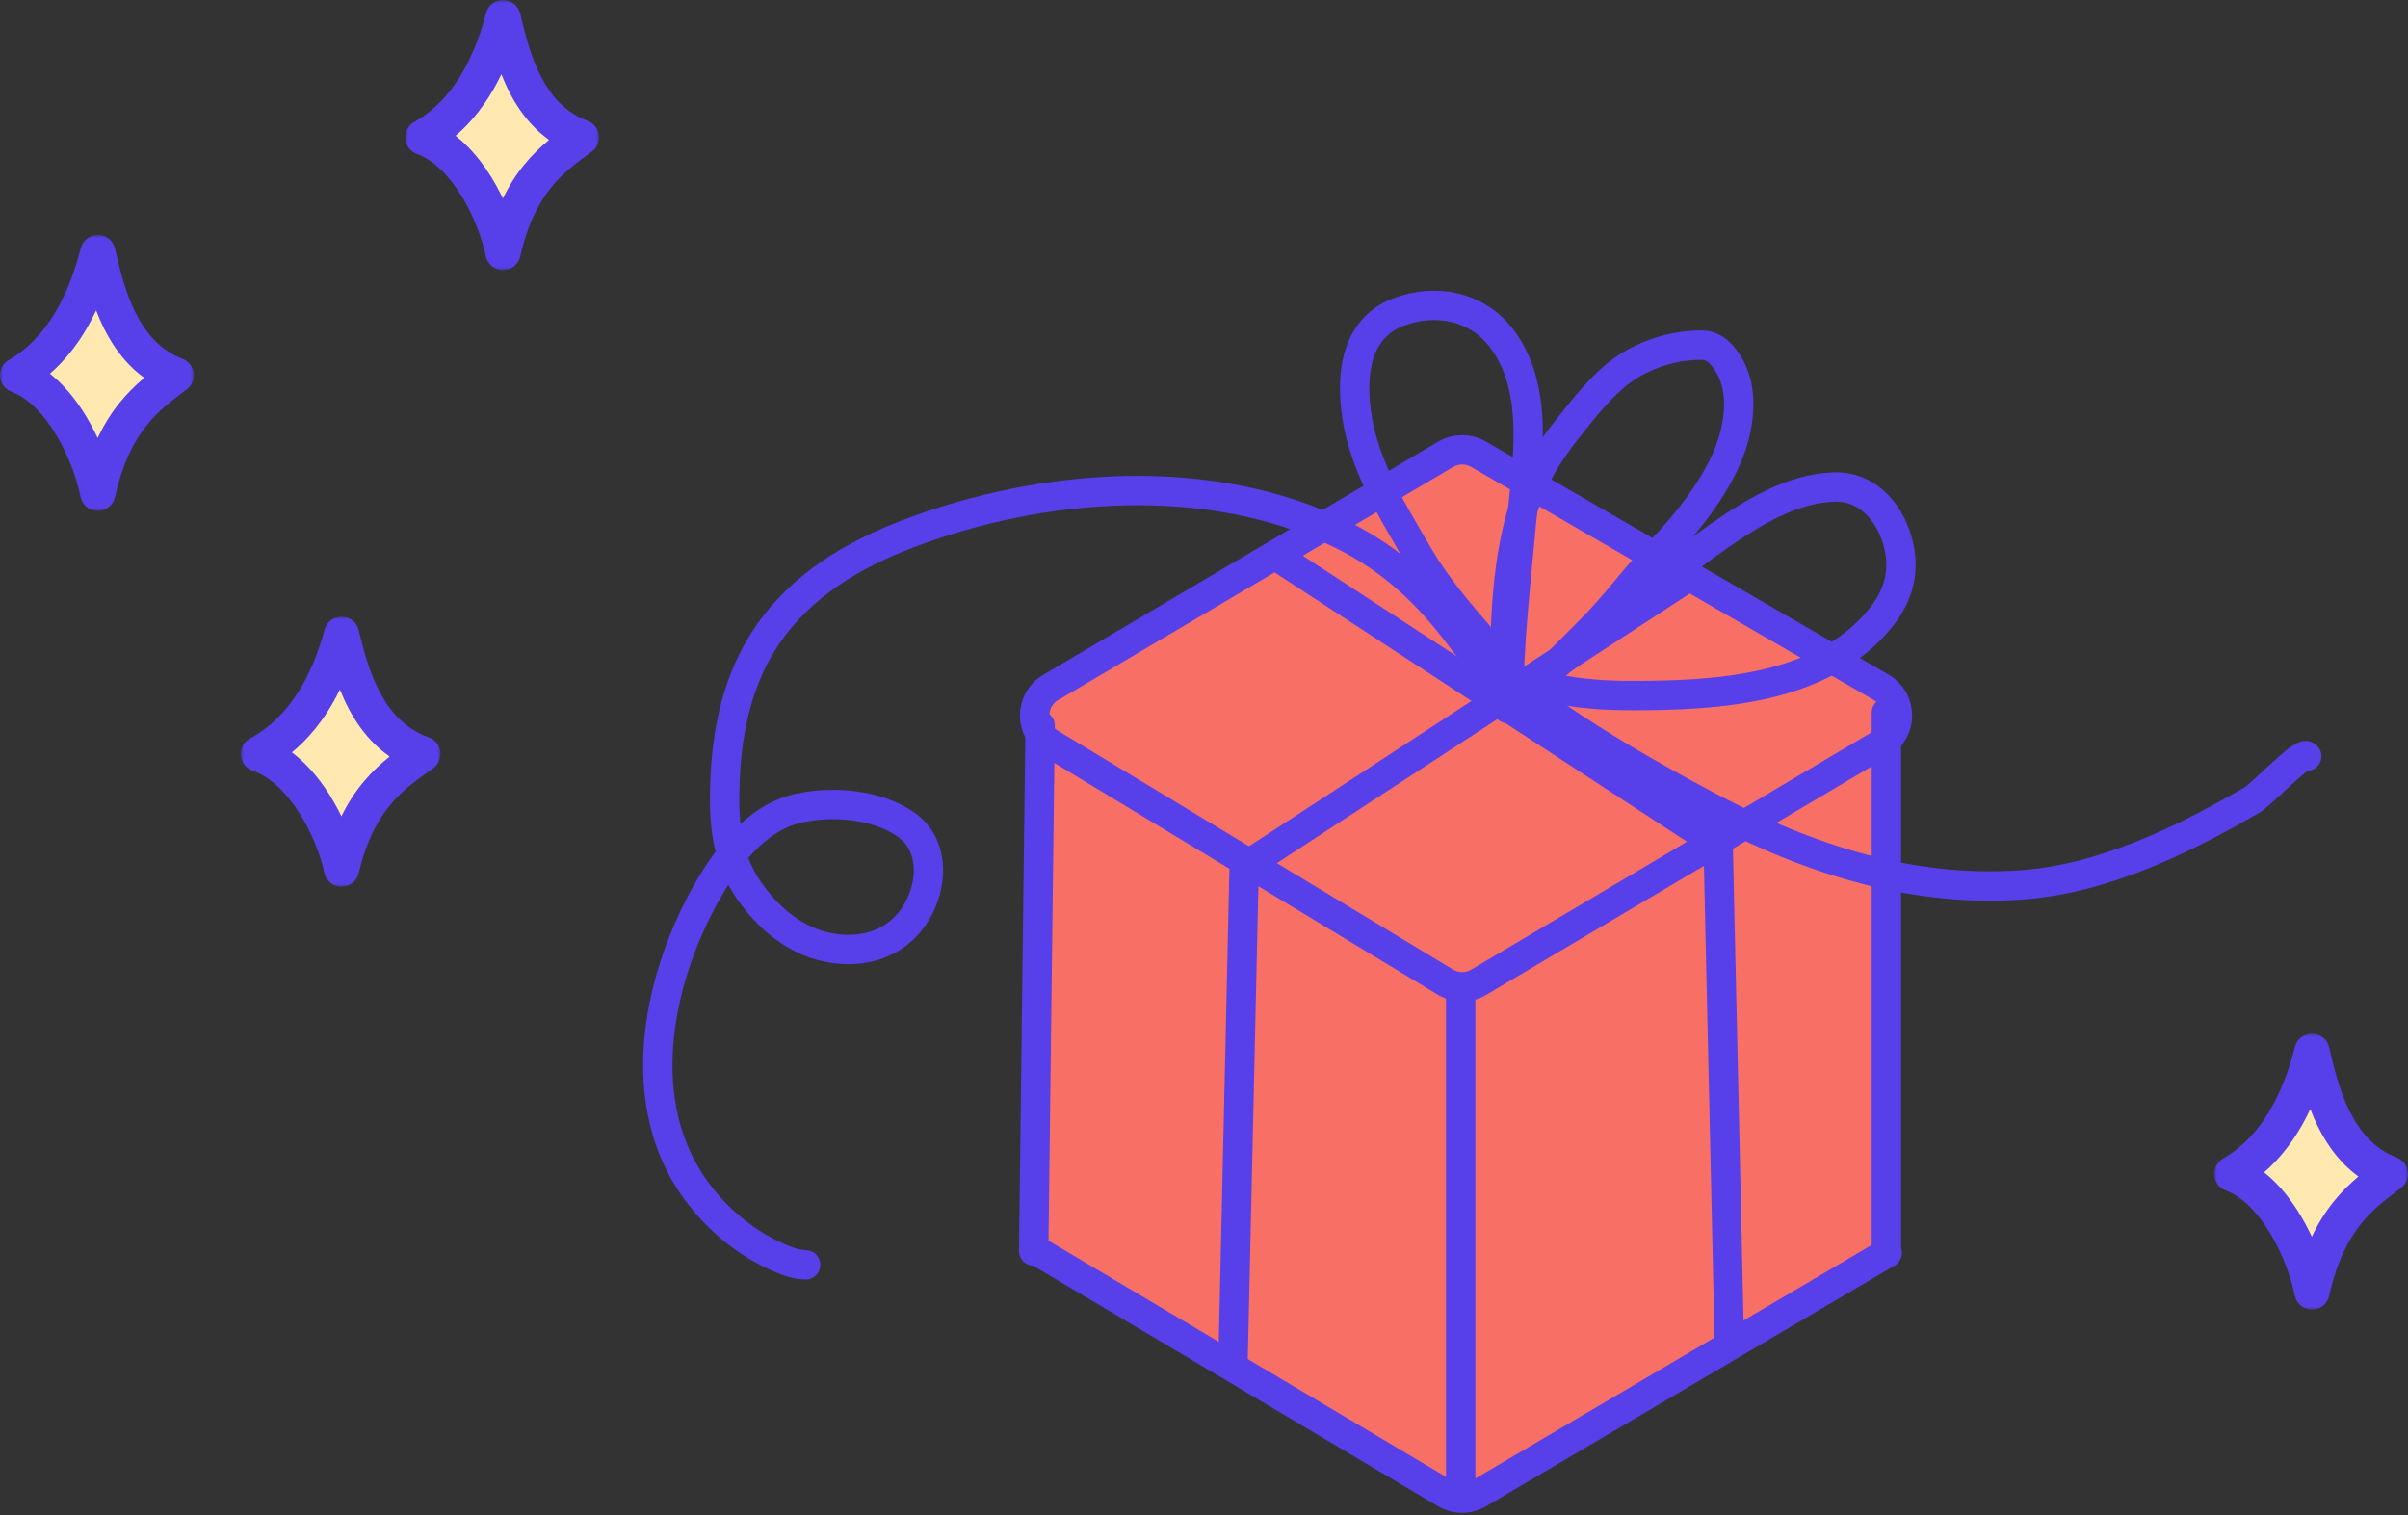 <svg width="410" height="258" viewBox="0 0 410 258" fill="none" xmlns="http://www.w3.org/2000/svg">
<rect x="0" y="0" width="410" height="258" fill="#333333" stroke="none"/>
<path d="M251.593 249.612V170.693C251.593 169.471 250.95 168.341 249.9 167.717L180.786 126.649C178.479 125.278 175.556 126.941 175.556 129.625V210.347C175.556 211.592 176.225 212.741 177.308 213.357L246.422 252.621C248.729 253.932 251.593 252.266 251.593 249.612Z" fill="#F86F66"/>
<path d="M246.039 249.612V170.693C246.039 169.471 246.683 168.341 247.733 167.717L316.847 126.649C319.154 125.278 322.076 126.941 322.076 129.625V210.347C322.076 211.592 321.407 212.741 320.325 213.357L251.211 252.621C248.903 253.932 246.039 252.266 246.039 249.612Z" fill="#F86F66"/>
<path d="M320.308 117.042L251.729 77.338C249.998 76.335 247.861 76.345 246.138 77.362L178.889 117.065C175.28 119.196 175.253 124.406 178.839 126.574L246.089 167.228C247.836 168.284 250.022 168.294 251.778 167.253L320.357 126.599C323.998 124.441 323.971 119.162 320.308 117.042Z" fill="#F86F66"/>
<path d="M177.099 123.542L176.002 213.023" stroke="#573FEA" stroke-width="5" stroke-linecap="round"/>
<path d="M321.184 121.338V213.023" stroke="#573FEA" stroke-width="5" stroke-linecap="round"/>
<path d="M320.308 117.042L251.729 77.338C249.998 76.335 247.861 76.345 246.138 77.362L178.889 117.065C175.28 119.196 175.253 124.406 178.839 126.574L246.089 167.228C247.836 168.284 250.022 168.294 251.778 167.253L320.357 126.599C323.998 124.441 323.971 119.162 320.308 117.042Z" stroke="#573FEA" stroke-width="5"/>
<path d="M248.706 168.943V256" stroke="#573FEA" stroke-width="5"/>
<path d="M177.277 210.517C176.09 209.812 174.556 210.202 173.851 211.389C173.145 212.576 173.536 214.11 174.723 214.816L177.277 210.517ZM322.602 215.487C323.792 214.786 324.188 213.254 323.487 212.064C322.786 210.874 321.254 210.478 320.064 211.179L322.602 215.487ZM246.109 254.326L244.832 256.475L246.109 254.326ZM251.75 254.336L253.019 256.49L251.75 254.336ZM174.723 214.816L244.832 256.475L247.386 252.177L177.277 210.517L174.723 214.816ZM253.019 256.49L322.602 215.487L320.064 211.179L250.481 252.182L253.019 256.49ZM244.832 256.475C247.354 257.973 250.492 257.979 253.019 256.49L250.481 252.182C249.525 252.745 248.339 252.743 247.386 252.177L244.832 256.475Z" fill="#573FEA"/>
<path d="M209.921 232.925L211.834 147.627L286.805 98.666" stroke="#573FEA" stroke-width="5"/>
<path d="M294.455 229.1L292.542 143.801L217.571 94.84" stroke="#573FEA" stroke-width="5"/>
<path d="M256.87 120.166C256.87 109.748 258.071 99.645 259.017 89.274C259.944 79.1 262.378 66.143 255.49 57.386C251.396 52.179 244.591 50.775 238.32 53.055C232.511 55.167 230.654 60.39 230.654 66.086C230.654 76.82 236.326 85.714 241.539 94.64C244.559 99.81 248.175 104.004 252.041 108.515C254.137 110.96 255.937 113.628 258.173 115.95C258.95 116.757 259.975 119.906 259.975 118.786" stroke="#573FEA" stroke-width="5" stroke-linecap="round"/>
<path d="M256.18 118.441C256.18 107.967 256.248 96.833 259.304 86.725C260.826 81.69 263.53 77.257 266.797 73.138C269.79 69.365 273.384 64.659 277.605 62.138C281.273 59.949 285.474 58.766 289.736 58.766C292.024 58.766 293.554 60.644 294.603 62.56C297.071 67.066 296.016 73.257 294.124 77.738C291.761 83.335 287.118 89.273 282.894 93.605C278.716 97.891 275.247 102.824 271.013 107.058C266.638 111.434 253.783 124.625 257.215 119.476" stroke="#573FEA" stroke-width="5" stroke-linecap="round"/>
<path d="M257.56 119.476C258.573 118.154 259.805 117.155 261.125 116.141C265.843 112.513 270.482 108.812 275.076 105.026C280.795 100.313 286.511 95.59 292.591 91.343C298.297 87.359 305.05 83.173 312.215 82.93C317.73 82.743 321.518 86.881 323.023 91.918C324.496 96.848 323.443 101.251 320.13 105.314C310.228 117.451 292.392 118.441 277.989 118.441C273.618 118.441 269.084 118.206 264.804 117.233C263.954 117.04 258.593 116.713 258.25 116.026" stroke="#573FEA" stroke-width="5" stroke-linecap="round"/>
<path d="M254.8 119.131C254.8 115.346 250.803 111.402 248.725 108.591C243.228 101.153 236.945 95.247 228.623 91.114C206.184 79.969 177.564 82.177 154.727 90.845C145.21 94.458 136.351 99.711 130.562 108.303C125.649 115.595 123.806 124.096 123.452 132.775C123.171 139.685 123.513 145.847 127.572 151.69C131.339 157.111 136.803 161.306 143.574 161.655C149.243 161.947 154.045 159.469 156.605 154.315C158.904 149.69 158.803 143.594 154.287 140.422C149.293 136.914 141.697 136.32 135.87 137.643C128.486 139.32 123.213 146.607 119.811 152.878C111.747 167.744 107.885 187.96 118.393 202.531C121.883 207.37 126.497 211.309 131.923 213.838C133.461 214.555 135.434 215.371 137.173 215.371" stroke="#573FEA" stroke-width="5" stroke-linecap="round"/>
<path d="M256.381 116.572C259.333 116.868 262.268 120.023 264.55 121.609C272.402 127.066 280.739 131.837 289.143 136.382C306.231 145.623 324.268 152.031 344 150.689C357.976 149.738 371.478 143.159 383.45 136.212C385.06 135.278 392.232 127.703 392.762 128.763" stroke="#573FEA" stroke-width="5" stroke-linecap="round"/>
<mask id="path-16-outside-1_503_2986" maskUnits="userSpaceOnUse" x="0" y="40" width="33" height="47" fill="black">
<rect fill="white" y="40" width="33" height="47"/>
<path d="M16.655 43C13.241 56.404 7.034 61.529 3 63.894C10.448 66.654 15.31 77.298 16.655 84C19.448 71.385 25.345 67.442 30 63.894C20.69 60.346 18.207 49.702 16.655 43Z"/>
</mask>
<path d="M16.655 43C13.241 56.404 7.034 61.529 3 63.894C10.448 66.654 15.31 77.298 16.655 84C19.448 71.385 25.345 67.442 30 63.894C20.69 60.346 18.207 49.702 16.655 43Z" fill="#FFE9B0"/>
<path d="M3 63.894L1.483 61.306C0.483 61.892 -0.09 63.002 0.012 64.157C0.113 65.312 0.871 66.305 1.958 66.707L3 63.894ZM16.655 43L19.578 42.323C19.266 40.975 18.072 40.015 16.688 40C15.304 39.985 14.089 40.919 13.748 42.26L16.655 43ZM30 63.894L31.819 66.28C32.685 65.62 33.125 64.543 32.969 63.465C32.813 62.387 32.086 61.479 31.068 61.091L30 63.894ZM16.655 84L13.714 84.59C13.993 85.981 15.207 86.986 16.625 87C18.044 87.014 19.278 86.033 19.584 84.648L16.655 84ZM4.517 66.482C9.217 63.727 15.943 57.95 19.562 43.74L13.748 42.26C10.54 54.857 4.852 59.331 1.483 61.306L4.517 66.482ZM13.732 43.677C14.499 46.989 15.574 51.666 17.737 55.975C19.924 60.333 23.348 64.57 28.932 66.698L31.068 61.091C27.342 59.671 24.869 56.811 23.099 53.284C21.305 49.709 20.363 45.713 19.578 42.323L13.732 43.677ZM28.181 61.508C25.937 63.219 22.969 65.32 20.287 68.673C17.563 72.076 15.21 76.648 13.726 83.352L19.584 84.648C20.893 78.737 22.885 75.029 24.972 72.421C27.1 69.761 29.407 68.118 31.819 66.28L28.181 61.508ZM19.596 83.41C18.859 79.735 17.186 75.073 14.686 70.921C12.222 66.829 8.693 62.804 4.042 61.081L1.958 66.707C4.755 67.744 7.381 70.421 9.546 74.016C11.676 77.552 13.106 81.563 13.714 84.59L19.596 83.41Z" fill="#573FEA" mask="url(#path-16-outside-1_503_2986)"/>
<mask id="path-18-outside-2_503_2986" maskUnits="userSpaceOnUse" x="377" y="176" width="33" height="47" fill="black">
<rect fill="white" x="377" y="176" width="33" height="47"/>
<path d="M393.655 179C390.241 192.404 384.034 197.529 380 199.894C387.448 202.654 392.31 213.298 393.655 220C396.448 207.385 402.345 203.442 407 199.894C397.69 196.346 395.207 185.702 393.655 179Z"/>
</mask>
<path d="M393.655 179C390.241 192.404 384.034 197.529 380 199.894C387.448 202.654 392.31 213.298 393.655 220C396.448 207.385 402.345 203.442 407 199.894C397.69 196.346 395.207 185.702 393.655 179Z" fill="#FFE9B0"/>
<path d="M380 199.894L378.483 197.306C377.483 197.893 376.91 199.002 377.012 200.157C377.113 201.312 377.871 202.305 378.958 202.707L380 199.894ZM393.655 179L396.578 178.323C396.266 176.975 395.072 176.015 393.688 176C392.304 175.985 391.09 176.918 390.748 178.26L393.655 179ZM407 199.894L408.819 202.28C409.685 201.62 410.125 200.543 409.969 199.465C409.813 198.387 409.086 197.479 408.068 197.091L407 199.894ZM393.655 220L390.714 220.59C390.993 221.981 392.207 222.986 393.625 223C395.043 223.014 396.278 222.033 396.584 220.649L393.655 220ZM381.517 202.482C386.217 199.727 392.943 193.95 396.562 179.74L390.748 178.26C387.54 190.857 381.852 195.331 378.483 197.306L381.517 202.482ZM390.732 179.677C391.499 182.989 392.574 187.666 394.737 191.975C396.924 196.333 400.348 200.57 405.932 202.698L408.068 197.091C404.342 195.671 401.869 192.811 400.099 189.284C398.305 185.709 397.363 181.713 396.578 178.323L390.732 179.677ZM405.181 197.508C402.937 199.219 399.969 201.32 397.287 204.673C394.563 208.077 392.21 212.648 390.726 219.351L396.584 220.649C397.893 214.737 399.885 211.029 401.972 208.421C404.1 205.761 406.407 204.118 408.819 202.28L405.181 197.508ZM396.597 219.41C395.859 215.735 394.186 211.072 391.686 206.921C389.222 202.829 385.693 198.804 381.042 197.081L378.958 202.707C381.755 203.744 384.381 206.421 386.546 210.016C388.676 213.553 390.106 217.563 390.714 220.59L396.597 219.41Z" fill="#573FEA" mask="url(#path-18-outside-2_503_2986)"/>
<mask id="path-20-outside-3_503_2986" maskUnits="userSpaceOnUse" x="41" y="105" width="34" height="46" fill="black">
<rect fill="white" x="41" y="105" width="34" height="46"/>
<path d="M58.161 108C54.621 121.077 48.184 126.077 44 128.385C51.724 131.077 56.766 141.462 58.161 148C61.057 135.692 67.172 131.846 72 128.385C62.345 124.923 59.77 114.538 58.161 108Z"/>
</mask>
<path d="M58.161 108C54.621 121.077 48.184 126.077 44 128.385C51.724 131.077 56.766 141.462 58.161 148C61.057 135.692 67.172 131.846 72 128.385C62.345 124.923 59.77 114.538 58.161 108Z" fill="#FFE9B0"/>
<path d="M44 128.385L42.551 125.758C41.514 126.33 40.911 127.458 41.011 128.637C41.11 129.817 41.895 130.828 43.013 131.217L44 128.385ZM58.161 108L61.074 107.283C60.747 105.955 59.563 105.016 58.196 105C56.828 104.984 55.623 105.896 55.265 107.216L58.161 108ZM72 128.385L73.748 130.823C74.654 130.173 75.126 129.074 74.971 127.969C74.817 126.865 74.062 125.937 73.013 125.561L72 128.385ZM58.161 148L55.227 148.626C55.52 149.999 56.726 150.985 58.129 151C59.533 151.015 60.76 150.054 61.081 148.687L58.161 148ZM45.449 131.012C50.283 128.345 57.286 122.712 61.057 108.784L55.265 107.216C51.955 119.442 46.085 123.808 42.551 125.758L45.449 131.012ZM55.248 108.717C56.043 111.948 57.163 116.534 59.416 120.758C61.703 125.045 65.258 129.154 70.988 131.209L73.013 125.561C69.087 124.153 66.527 121.339 64.71 117.934C62.86 114.466 61.888 110.591 61.074 107.283L55.248 108.717ZM70.252 125.947C67.926 127.614 64.852 129.661 62.071 132.931C59.241 136.259 56.788 140.739 55.241 147.313L61.081 148.687C62.431 142.953 64.483 139.356 66.642 136.819C68.849 134.223 71.246 132.617 73.748 130.823L70.252 125.947ZM61.095 147.374C60.325 143.762 58.581 139.194 55.981 135.133C53.408 131.114 49.752 127.213 44.987 125.552L43.013 131.217C45.972 132.249 48.699 134.886 50.927 138.367C53.128 141.806 54.603 145.699 55.227 148.626L61.095 147.374Z" fill="#573FEA" mask="url(#path-20-outside-3_503_2986)"/>
<mask id="path-22-outside-4_503_2986" maskUnits="userSpaceOnUse" x="69" y="0" width="33" height="46" fill="black">
<rect fill="white" x="69" width="33" height="46"/>
<path d="M85.655 3C82.241 16.077 76.034 21.077 72 23.385C79.448 26.077 84.31 36.462 85.655 43C88.448 30.692 94.345 26.846 99 23.385C89.69 19.923 87.207 9.538 85.655 3Z"/>
</mask>
<path d="M85.655 3C82.241 16.077 76.034 21.077 72 23.385C79.448 26.077 84.31 36.462 85.655 43C88.448 30.692 94.345 26.846 99 23.385C89.69 19.923 87.207 9.538 85.655 3Z" fill="#FFE9B0"/>
<path d="M72 23.385L70.51 20.78C69.496 21.361 68.91 22.478 69.011 23.643C69.112 24.808 69.88 25.808 70.98 26.206L72 23.385ZM85.655 3L88.574 2.307C88.256 0.967 87.066 0.016 85.689 0C84.311 -0.015 83.1 0.909 82.752 2.242L85.655 3ZM99 23.385L100.79 25.792C101.673 25.136 102.125 24.049 101.97 22.961C101.815 21.872 101.076 20.956 100.045 20.573L99 23.385ZM85.655 43L82.717 43.604C83.001 44.988 84.212 45.986 85.625 46C87.037 46.014 88.268 45.041 88.581 43.664L85.655 43ZM73.49 25.989C78.183 23.304 84.929 17.659 88.558 3.758L82.752 2.242C79.554 14.495 73.885 18.85 70.51 20.78L73.49 25.989ZM82.736 3.693C83.503 6.923 84.581 11.501 86.75 15.718C88.948 19.991 92.381 24.124 97.954 26.197L100.045 20.573C96.309 19.183 93.845 16.394 92.086 12.974C90.299 9.499 89.359 5.615 88.574 2.307L82.736 3.693ZM97.21 20.977C94.968 22.644 91.996 24.697 89.31 27.973C86.579 31.302 84.218 35.777 82.73 42.336L88.581 43.664C89.885 37.916 91.869 34.313 93.949 31.777C96.073 29.188 98.377 27.586 100.79 25.792L97.21 20.977ZM88.594 42.396C87.853 38.795 86.175 34.234 83.669 30.174C81.196 26.167 77.662 22.241 73.02 20.563L70.98 26.206C73.787 27.22 76.407 29.833 78.564 33.326C80.687 36.766 82.112 40.667 82.717 43.604L88.594 42.396Z" fill="#573FEA" mask="url(#path-22-outside-4_503_2986)"/>
</svg>
